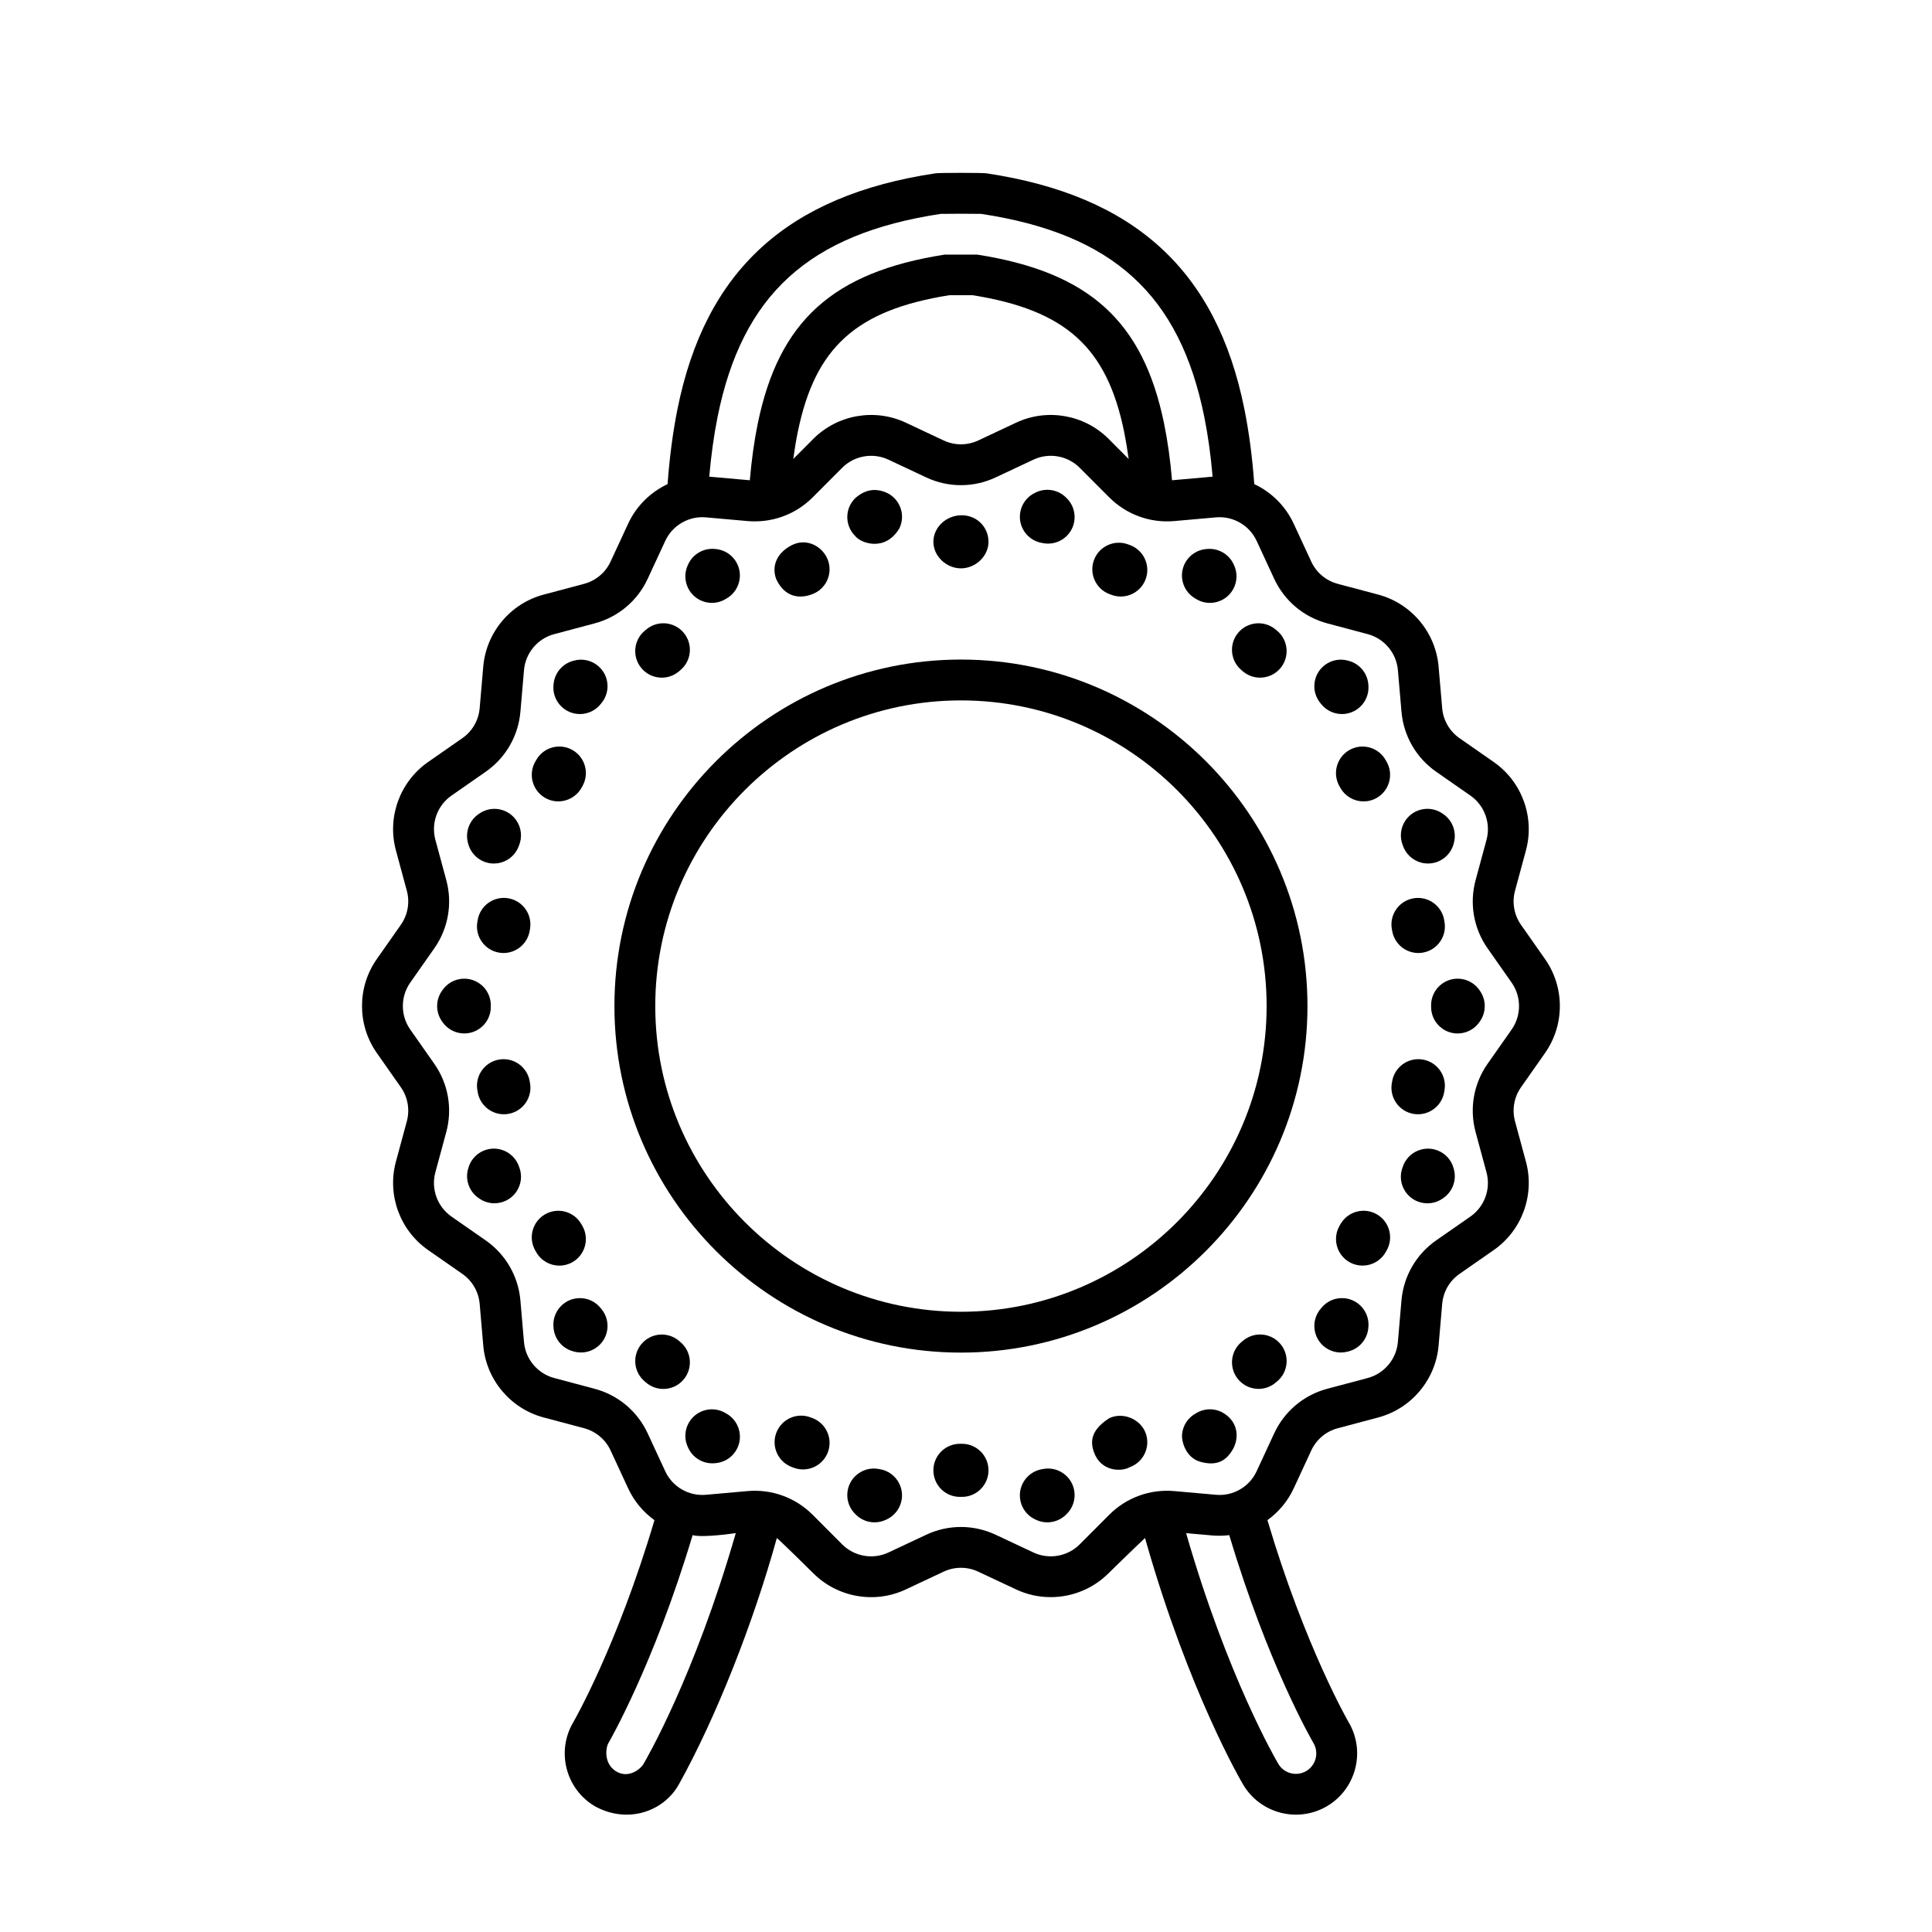 <?xml version="1.0" encoding="UTF-8"?>
<!-- Uploaded to: SVG Repo, www.svgrepo.com, Generator: SVG Repo Mixer Tools -->
<svg fill="#000000" width="800px" height="800px" version="1.1" viewBox="144 144 512 512" xmlns="http://www.w3.org/2000/svg">
 <g>
  <path d="m553.46 423.05c5.219-7.438 5.219-17.43 0-24.871l-6.371-9.082c-1.852-2.641-2.43-5.934-1.59-9.047l2.891-10.68c2.379-8.797-1.047-18.207-8.52-23.418l-9.078-6.324c-2.644-1.844-4.32-4.738-4.598-7.949l-0.953-11.043c-0.785-9.062-7.215-16.719-16.004-19.059l-10.703-2.848c-3.121-0.832-5.688-2.984-7.043-5.914l-4.652-10.039c-2.184-4.711-5.934-8.363-10.441-10.484-0.52-7.055-1.371-13.68-2.621-19.879-7.391-36.742-29.117-56.598-68.375-62.484-1.074-0.16-12.418-0.16-13.484 0-39.262 5.887-60.992 25.742-68.379 62.484-1.246 6.203-2.102 12.828-2.621 19.883-4.508 2.121-8.266 5.769-10.449 10.477l-4.652 10.043c-1.355 2.926-3.922 5.082-7.039 5.91l-10.703 2.848c-8.789 2.34-15.219 9.996-16.004 19.059l-0.953 11.043c-0.277 3.211-1.953 6.109-4.594 7.949l-9.082 6.324c-7.477 5.207-10.902 14.617-8.52 23.414l2.891 10.68c0.84 3.109 0.262 6.406-1.59 9.043l-6.371 9.082c-5.219 7.438-5.219 17.43 0 24.871l6.371 9.082c1.852 2.641 2.43 5.934 1.59 9.047l-2.891 10.68c-2.379 8.797 1.047 18.207 8.52 23.418l9.078 6.324c2.644 1.844 4.32 4.738 4.598 7.949l0.953 11.043c0.781 9.062 7.215 16.719 16.004 19.059l10.703 2.848c3.121 0.832 5.688 2.984 7.043 5.914l4.652 10.039c1.59 3.434 4.023 6.297 6.965 8.422-9.93 33.5-21.406 53.363-21.512 53.543-4.562 7.699-2.012 17.68 5.691 22.246 8.562 4.742 18.125 1.555 22.246-5.695 9.871-17.727 19.789-42.875 26.004-65.359 0.652 0.418 9.648 9.312 9.648 9.312 6.43 6.445 16.285 8.18 24.527 4.305l10.008-4.703c2.926-1.375 6.277-1.375 9.203-0.004l10.012 4.703c2.93 1.375 6.062 2.043 9.176 2.043 5.641 0 11.211-2.195 15.355-6.352 0 0 7.168-7.023 9.652-9.316 0.141 0.496 0.277 0.992 0.418 1.492 11.387 39.637 25.012 62.898 25.59 63.871 4.559 7.691 14.527 10.242 22.223 5.699 7.699-4.547 10.27-14.52 5.742-22.207-0.117-0.203-11.613-20.098-21.539-53.594 2.941-2.125 5.371-4.981 6.961-8.41l4.652-10.039c1.355-2.93 3.922-5.082 7.039-5.91l10.703-2.848c8.789-2.34 15.219-9.996 16.004-19.059l0.953-11.043c0.277-3.211 1.953-6.109 4.594-7.949l9.082-6.324c7.477-5.207 10.902-14.617 8.52-23.414l-2.891-10.68c-0.84-3.109-0.262-6.406 1.59-9.047zm-219.31-168.49c6.527-32.453 24.215-48.578 59.133-53.879 1.516-0.051 9.234-0.051 10.75 0 34.914 5.297 52.605 21.426 59.133 53.879 0.984 4.898 1.703 10.164 2.188 15.762-0.023 0.004-0.051 0.004-0.074 0.004l-10.68 0.949c-0.465-5.434-1.16-10.441-2.113-15.066-5.578-27.145-19.918-40.102-49.488-44.73h-8.688c-29.574 4.629-43.91 17.59-49.488 44.73-0.949 4.625-1.645 9.637-2.113 15.066l-10.688-0.949c-0.023-0.004-0.043-0.004-0.066-0.004 0.496-5.598 1.211-10.859 2.195-15.762zm108.96 11.082-5.309-5.324c-6.43-6.445-16.285-8.18-24.527-4.305l-10.008 4.703c-2.926 1.375-6.277 1.375-9.203 0l-10.012-4.703c-8.238-3.871-18.098-2.141-24.527 4.305l-5.301 5.316c0.344-2.527 0.742-4.949 1.219-7.254 4.598-22.371 15.492-32.203 40.148-36.148h6.16c24.656 3.949 35.551 13.777 40.148 36.148 0.465 2.309 0.867 4.731 1.211 7.262zm-128.56 345.8c-0.984 1.664-4.262 3.961-7.414 1.898-3.156-2.062-2.633-6.168-1.883-7.434 0.125-0.211 12.004-20.688 22.297-55.078 2.82 0.758 11.441-0.539 11.441-0.539-10.996 38.203-23.898 60.238-24.441 61.152zm177.53-5.516c1.516 2.57 0.66 5.898-1.906 7.414-2.566 1.516-5.887 0.668-7.402-1.891-0.547-0.922-13.449-22.953-24.441-61.152l6.953 0.617c1.512 0.133 3.016 0.09 4.484-0.09 10.223 34.195 21.797 54.215 22.312 55.102zm52.52-189.09-6.375 9.082c-3.699 5.273-4.859 11.867-3.176 18.09l2.891 10.68c1.188 4.398-0.523 9.105-4.262 11.707l-9.082 6.324c-5.285 3.684-8.637 9.477-9.191 15.898l-0.953 11.043c-0.391 4.527-3.606 8.359-8 9.527l-10.703 2.848c-6.234 1.66-11.367 5.969-14.078 11.824l-4.652 10.039c-1.914 4.129-6.238 6.648-10.777 6.234l-11.039-0.98c-6.414-0.566-12.695 1.715-17.242 6.273l-7.824 7.844c-3.215 3.223-8.145 4.086-12.266 2.156l-10.012-4.703c-2.926-1.371-6.062-2.059-9.199-2.059-3.141 0-6.277 0.688-9.199 2.059l-10.012 4.703c-4.121 1.938-9.051 1.07-12.266-2.152l-7.828-7.844c-4.547-4.555-10.828-6.844-17.242-6.277l-11.039 0.98c-4.535 0.406-8.867-2.102-10.777-6.234l-4.652-10.039c-2.711-5.856-7.844-10.164-14.078-11.824l-10.703-2.848c-4.394-1.168-7.609-5-8-9.527l-0.953-11.043c-0.559-6.418-3.906-12.215-9.195-15.898l-9.078-6.324c-3.738-2.606-5.453-7.312-4.262-11.711l2.891-10.68c1.684-6.219 0.523-12.812-3.176-18.09l-6.371-9.082c-2.609-3.719-2.609-8.715 0-12.434l6.375-9.082c3.699-5.273 4.859-11.867 3.176-18.086l-2.891-10.68c-1.188-4.398 0.523-9.105 4.262-11.707l9.082-6.324c5.285-3.684 8.637-9.477 9.191-15.898l0.953-11.043c0.391-4.527 3.606-8.359 8-9.527l10.703-2.848c6.238-1.66 11.371-5.969 14.078-11.824l4.652-10.039c1.914-4.129 6.238-6.641 10.777-6.234l11.039 0.98c6.41 0.562 12.695-1.719 17.242-6.273l7.824-7.844c3.215-3.223 8.145-4.086 12.262-2.156l10.012 4.703c5.848 2.742 12.555 2.746 18.402 0l10.012-4.703c4.121-1.934 9.051-1.07 12.266 2.152l7.828 7.844c4.547 4.555 10.828 6.844 17.242 6.277l11.039-0.98c4.543-0.402 8.867 2.102 10.777 6.234l4.652 10.039c2.711 5.856 7.844 10.164 14.078 11.824l10.703 2.848c4.394 1.168 7.609 5 8 9.527l0.953 11.043c0.559 6.418 3.906 12.215 9.195 15.898l9.078 6.324c3.738 2.606 5.453 7.312 4.262 11.711l-2.891 10.68c-1.684 6.219-0.527 12.812 3.176 18.09l6.371 9.082c2.609 3.711 2.609 8.711 0 12.43z"/>
  <path d="m420.32 533.32c-2.262 0.324-4.324 1.742-5.375 3.969-1.656 3.516-0.148 7.707 3.371 9.363l0.242 0.117c0.957 0.449 1.98 0.668 2.996 0.668 1.828 0 3.629-0.711 4.977-2.059l0.191-0.191c2.746-2.746 2.746-7.199 0-9.949-1.738-1.742-4.156-2.383-6.402-1.918z"/>
  <path d="m438.04 519.79c-4.059 2.582-5.488 5.41-4.129 9.051 1.844 5.223 7.332 5.223 9.469 3.981 3.66-1.312 5.559-5.34 4.25-8.996-1.312-3.66-5.856-5.703-9.59-4.035z"/>
  <path d="m467.61 518.13c-2.234-1.035-4.731-0.801-6.676 0.41-2.008 1.086-3.453 3.121-3.676 5.562-0.172 1.914 0.988 6.238 4.887 7.301 3.898 1.062 6.731 0.176 8.773-3.684 1.504-3.047 1.148-7.297-3.309-9.59z"/>
  <path d="m473.48 499.25c-0.176 0.145-0.352 0.293-0.527 0.441-2.953 2.527-3.297 6.969-0.77 9.918 1.391 1.625 3.363 2.461 5.348 2.461 1.621 0 3.246-0.559 4.57-1.691l0.297-0.246c3.004-2.465 3.445-6.898 0.98-9.902-2.461-3.004-6.891-3.445-9.898-0.98z"/>
  <path d="m500.25 488.04c-2.457-0.223-4.727 0.855-6.144 2.656-1.527 1.707-2.191 4.129-1.555 6.508 0.84 3.144 3.684 5.223 6.793 5.223 0.602 0 1.211-0.078 1.82-0.238l0.262-0.07c2.859-0.762 4.934-3.234 5.191-6.176l0.023-0.27c0.344-3.875-2.519-7.289-6.391-7.633z"/>
  <path d="m508.93 465.84c-3.348-1.973-7.66-0.859-9.633 2.484l-0.324 0.562c-1.918 3.379-0.734 7.672 2.644 9.594 1.098 0.625 2.289 0.918 3.469 0.918 2.449 0 4.828-1.277 6.125-3.562l0.211-0.363c1.969-3.348 0.855-7.66-2.492-9.633z"/>
  <path d="m529.22 453.61c-1.008-3.754-4.867-5.973-8.625-4.965-2.375 0.637-4.137 2.418-4.852 4.59-0.852 2.125-0.648 4.617 0.754 6.637 1.367 1.969 3.555 3.019 5.785 3.019 1.387 0 2.785-0.41 4.012-1.258l0.223-0.152c2.438-1.695 3.551-4.738 2.777-7.606z"/>
  <path d="m519.79 439.29c3.375 0 6.356-2.438 6.93-5.871l0.074-0.418c0.703-3.82-1.828-7.488-5.648-8.191-3.824-0.703-7.488 1.828-8.191 5.648l-0.113 0.637c-0.641 3.832 1.945 7.461 5.777 8.102 0.395 0.059 0.785 0.094 1.172 0.094z"/>
  <path d="m536.04 406.35c-2.234-3.18-6.621-3.945-9.801-1.707-2.012 1.414-3.055 3.691-2.984 5.977-0.07 2.289 0.98 4.574 2.996 5.988 1.227 0.859 2.637 1.273 4.027 1.273 2.219 0 4.402-1.047 5.769-3l0.156-0.223c1.699-2.426 1.695-5.66-0.012-8.082z"/>
  <path d="m512.96 390.79c0.625 3.394 3.582 5.766 6.91 5.766 0.422 0 0.852-0.039 1.277-0.117 3.82-0.703 6.352-4.367 5.648-8.191l-0.074-0.418c-0.641-3.832-4.266-6.418-8.102-5.773-3.832 0.641-6.418 4.269-5.777 8.102z"/>
  <path d="m520.6 372.6c0.613 0.164 1.227 0.242 1.836 0.242 3.106 0 5.945-2.07 6.789-5.211l0.07-0.262c0.77-2.867-0.34-5.91-2.777-7.606l-0.223-0.152c-3.191-2.219-7.578-1.43-9.793 1.762-1.402 2.016-1.602 4.512-0.754 6.637 0.719 2.172 2.477 3.949 4.852 4.59z"/>
  <path d="m501.61 342.76c-3.379 1.918-4.562 6.215-2.644 9.594l0.316 0.547c1.309 2.234 3.664 3.481 6.078 3.481 1.207 0 2.43-0.312 3.547-0.965 3.352-1.965 4.481-6.273 2.516-9.629l-0.223-0.383c-1.914-3.383-6.207-4.562-9.59-2.644z"/>
  <path d="m499.62 333.23c0.203 0 0.406-0.008 0.613-0.027 3.871-0.336 6.738-3.742 6.406-7.613l-0.023-0.27c-0.254-2.953-2.332-5.43-5.195-6.191l-0.262-0.07c-3.758-1.008-7.609 1.227-8.613 4.981-0.633 2.375 0.027 4.793 1.547 6.504 1.301 1.648 3.312 2.688 5.527 2.688z"/>
  <path d="m472.97 321.57 0.465 0.391c1.316 1.09 2.91 1.625 4.492 1.625 2.019 0 4.023-0.863 5.414-2.539 2.484-2.988 2.074-7.426-0.914-9.906l-0.355-0.297c-2.961-2.512-7.402-2.148-9.918 0.816-2.512 2.957-2.144 7.398 0.816 9.91z"/>
  <path d="m460.93 302.71c1.113 0.691 2.402 1.062 3.723 1.062 0.988 0 1.996-0.211 2.953-0.652 3.527-1.633 5.059-5.816 3.426-9.344l-0.113-0.246c-1.25-2.695-4.062-4.309-7.016-4.047l-0.27 0.023c-3.867 0.352-6.727 3.769-6.375 7.641 0.219 2.441 1.664 4.481 3.672 5.562z"/>
  <path d="m438.09 301.47 0.547 0.199c0.785 0.281 1.586 0.414 2.375 0.414 2.887 0 5.594-1.789 6.621-4.664 1.312-3.656-0.59-7.684-4.25-8.996l-0.457-0.168c-3.652-1.336-7.688 0.539-9.023 4.191-1.336 3.648 0.539 7.688 4.188 9.023z"/>
  <path d="m420.32 287.92c0.469 0.098 0.949 0.145 1.426 0.145 1.801 0 3.602-0.688 4.977-2.059 2.746-2.746 2.746-7.199 0-9.949l-0.191-0.191c-2.098-2.098-5.289-2.656-7.973-1.391l-0.242 0.117c-3.516 1.656-5.023 5.848-3.371 9.363 1.051 2.223 3.113 3.644 5.375 3.965z"/>
  <path d="m398.66 294.62c3.859 0 7.348-3.234 7.305-7.121-0.047-3.856-3.121-6.953-7.117-6.953-4 0-7.441 3.094-7.488 6.953-0.051 3.887 3.438 7.121 7.301 7.121z"/>
  <path d="m382.38 283.95c1.652-3.516 0.141-7.707-3.375-9.359-3.25-1.43-5.996-0.691-8.41 1.477-2.742 2.75-2.738 7.203 0.016 9.949 1.328 1.848 7.941 4.445 11.77-2.066z"/>
  <path d="m359.27 301.46c3.641-1.359 5.488-5.41 4.129-9.051s-5.621-5.894-9.469-3.981c-3.848 1.914-5.559 5.34-4.25 8.996 2.297 4.965 6.309 5.316 9.59 4.035z"/>
  <path d="m329.71 303.12c0.953 0.438 1.957 0.648 2.945 0.648 1.32 0 2.609-0.375 3.719-1.062 2.008-1.082 3.453-3.125 3.676-5.566 0.348-3.867-2.504-7.289-6.375-7.641l-0.27-0.023c-2.965-0.266-5.773 1.359-7.019 4.059l-0.113 0.246c-1.629 3.531-0.09 7.711 3.438 9.34z"/>
  <path d="m319.38 323.59c1.57 0 3.148-0.523 4.457-1.598 0.176-0.145 0.352-0.293 0.527-0.441 2.953-2.527 3.297-6.969 0.77-9.918-2.527-2.953-6.969-3.297-9.922-0.77l-0.297 0.246c-3.004 2.465-3.445 6.898-0.98 9.902 1.391 1.699 3.41 2.578 5.445 2.578z"/>
  <path d="m296.16 319.06-0.262 0.07c-2.863 0.762-4.941 3.238-5.199 6.191l-0.023 0.27c-0.336 3.871 2.531 7.281 6.406 7.613 0.203 0.02 0.41 0.027 0.613 0.027 2.211 0 4.223-1.039 5.519-2.684 1.523-1.707 2.188-4.125 1.555-6.504-1.004-3.754-4.859-5.981-8.609-4.984z"/>
  <path d="m288.39 355.4c1.121 0.66 2.352 0.977 3.566 0.977 2.41 0 4.754-1.238 6.066-3.465l0.324-0.562c1.918-3.379 0.734-7.672-2.644-9.594-3.379-1.918-7.672-0.734-9.594 2.644l-0.211 0.363c-1.969 3.352-0.855 7.664 2.492 9.637z"/>
  <path d="m268.09 367.65c0.852 3.133 3.688 5.195 6.785 5.195 0.609 0 1.23-0.082 1.848-0.246 2.371-0.645 4.125-2.426 4.844-4.594 0.848-2.121 0.645-4.613-0.758-6.629-2.219-3.191-6.602-3.981-9.793-1.762l-0.223 0.152c-2.441 1.699-3.551 4.75-2.773 7.617z"/>
  <path d="m270.59 387.83-0.074 0.418c-0.703 3.82 1.828 7.488 5.648 8.191 0.43 0.078 0.859 0.117 1.277 0.117 3.328 0 6.289-2.375 6.91-5.766l0.113-0.637c0.641-3.832-1.945-7.461-5.777-8.102-3.832-0.645-7.457 1.945-8.098 5.777z"/>
  <path d="m274.07 410.62c0.07-2.285-0.973-4.562-2.984-5.977-3.176-2.234-7.566-1.473-9.801 1.707l-0.156 0.219c-1.703 2.422-1.707 5.656-0.012 8.082l0.156 0.223c1.371 1.957 3.551 3 5.769 3 1.395-0.004 2.801-0.414 4.027-1.273 2.023-1.406 3.07-3.688 3-5.981z"/>
  <path d="m284.36 430.46c-0.703-3.82-4.371-6.352-8.191-5.648-3.82 0.703-6.352 4.367-5.648 8.191l0.074 0.418c0.578 3.438 3.555 5.871 6.93 5.871 0.387 0 0.777-0.031 1.172-0.098 3.832-0.641 6.418-4.269 5.777-8.102z"/>
  <path d="m276.73 448.64c-3.746-1.016-7.613 1.199-8.633 4.949l-0.07 0.262c-0.781 2.871 0.332 5.922 2.773 7.621l0.223 0.152c1.223 0.852 2.625 1.258 4.012 1.258 2.227-0.004 4.418-1.055 5.781-3.019 1.402-2.016 1.602-4.508 0.758-6.629-0.719-2.168-2.473-3.949-4.844-4.594z"/>
  <path d="m295.7 478.49c3.379-1.918 4.562-6.215 2.644-9.594l-0.316-0.547c-1.961-3.352-6.273-4.481-9.625-2.516-3.352 1.965-4.481 6.273-2.516 9.629l0.223 0.383c1.297 2.281 3.676 3.562 6.125 3.562 1.176 0 2.371-0.293 3.465-0.918z"/>
  <path d="m297.08 488.04c-3.871 0.336-6.738 3.742-6.406 7.613l0.023 0.27c0.254 2.953 2.332 5.43 5.199 6.191l0.262 0.07c0.609 0.164 1.215 0.238 1.816 0.238 3.109 0 5.957-2.078 6.793-5.227 0.633-2.379-0.031-4.797-1.555-6.504-1.414-1.793-3.676-2.867-6.133-2.652z"/>
  <path d="m324.34 499.68-0.465-0.391c-2.992-2.481-7.426-2.074-9.906 0.918-2.484 2.988-2.074 7.426 0.914 9.906l0.355 0.301c1.324 1.121 2.938 1.672 4.547 1.672 1.996 0 3.977-0.844 5.367-2.484 2.516-2.969 2.148-7.41-0.812-9.922z"/>
  <path d="m336.38 518.54c-1.941-1.203-4.434-1.441-6.664-0.414-3.527 1.629-5.07 5.809-3.441 9.336l0.113 0.246c1.156 2.508 3.664 4.086 6.387 4.086 0.211 0 0.422-0.012 0.637-0.027l0.27-0.023c3.867-0.348 6.727-3.769 6.375-7.641-0.223-2.441-1.668-4.481-3.676-5.562z"/>
  <path d="m359.23 519.77-0.547-0.199c-3.66-1.309-7.684 0.594-8.996 4.25s0.59 7.684 4.25 8.996l0.457 0.168c0.801 0.293 1.613 0.43 2.418 0.43 2.871 0 5.562-1.77 6.606-4.621 1.336-3.644-0.539-7.684-4.188-9.023z"/>
  <path d="m377 533.32c-2.238-0.465-4.656 0.176-6.394 1.906-2.75 2.742-2.758 7.199-0.016 9.949l0.191 0.191c1.352 1.355 3.152 2.07 4.984 2.07 1.012 0 2.031-0.219 2.988-0.668l0.246-0.117c3.516-1.652 5.027-5.844 3.375-9.359-1.043-2.223-3.109-3.648-5.375-3.973z"/>
  <path d="m399.01 526.62-0.352-0.004-0.352 0.004c-3.887 0.047-7 3.234-6.949 7.117 0.047 3.887 3.203 7 7.117 6.953l0.184-0.004 0.184 0.004h0.086c3.848 0 6.988-3.094 7.035-6.953 0.047-3.887-3.066-7.07-6.953-7.117z"/>
  <path d="m398.66 318.79c-50.637 0-91.832 41.195-91.832 91.832 0 50.637 41.195 91.832 91.832 91.832 50.637 0 91.832-41.195 91.832-91.832 0-50.637-41.199-91.832-91.832-91.832zm0 172.84c-44.668 0-81.008-36.34-81.008-81.008 0-44.668 36.34-81.008 81.008-81.008 44.668 0 81.008 36.34 81.008 81.008 0 44.668-36.344 81.008-81.008 81.008z"/>
 </g>
</svg>